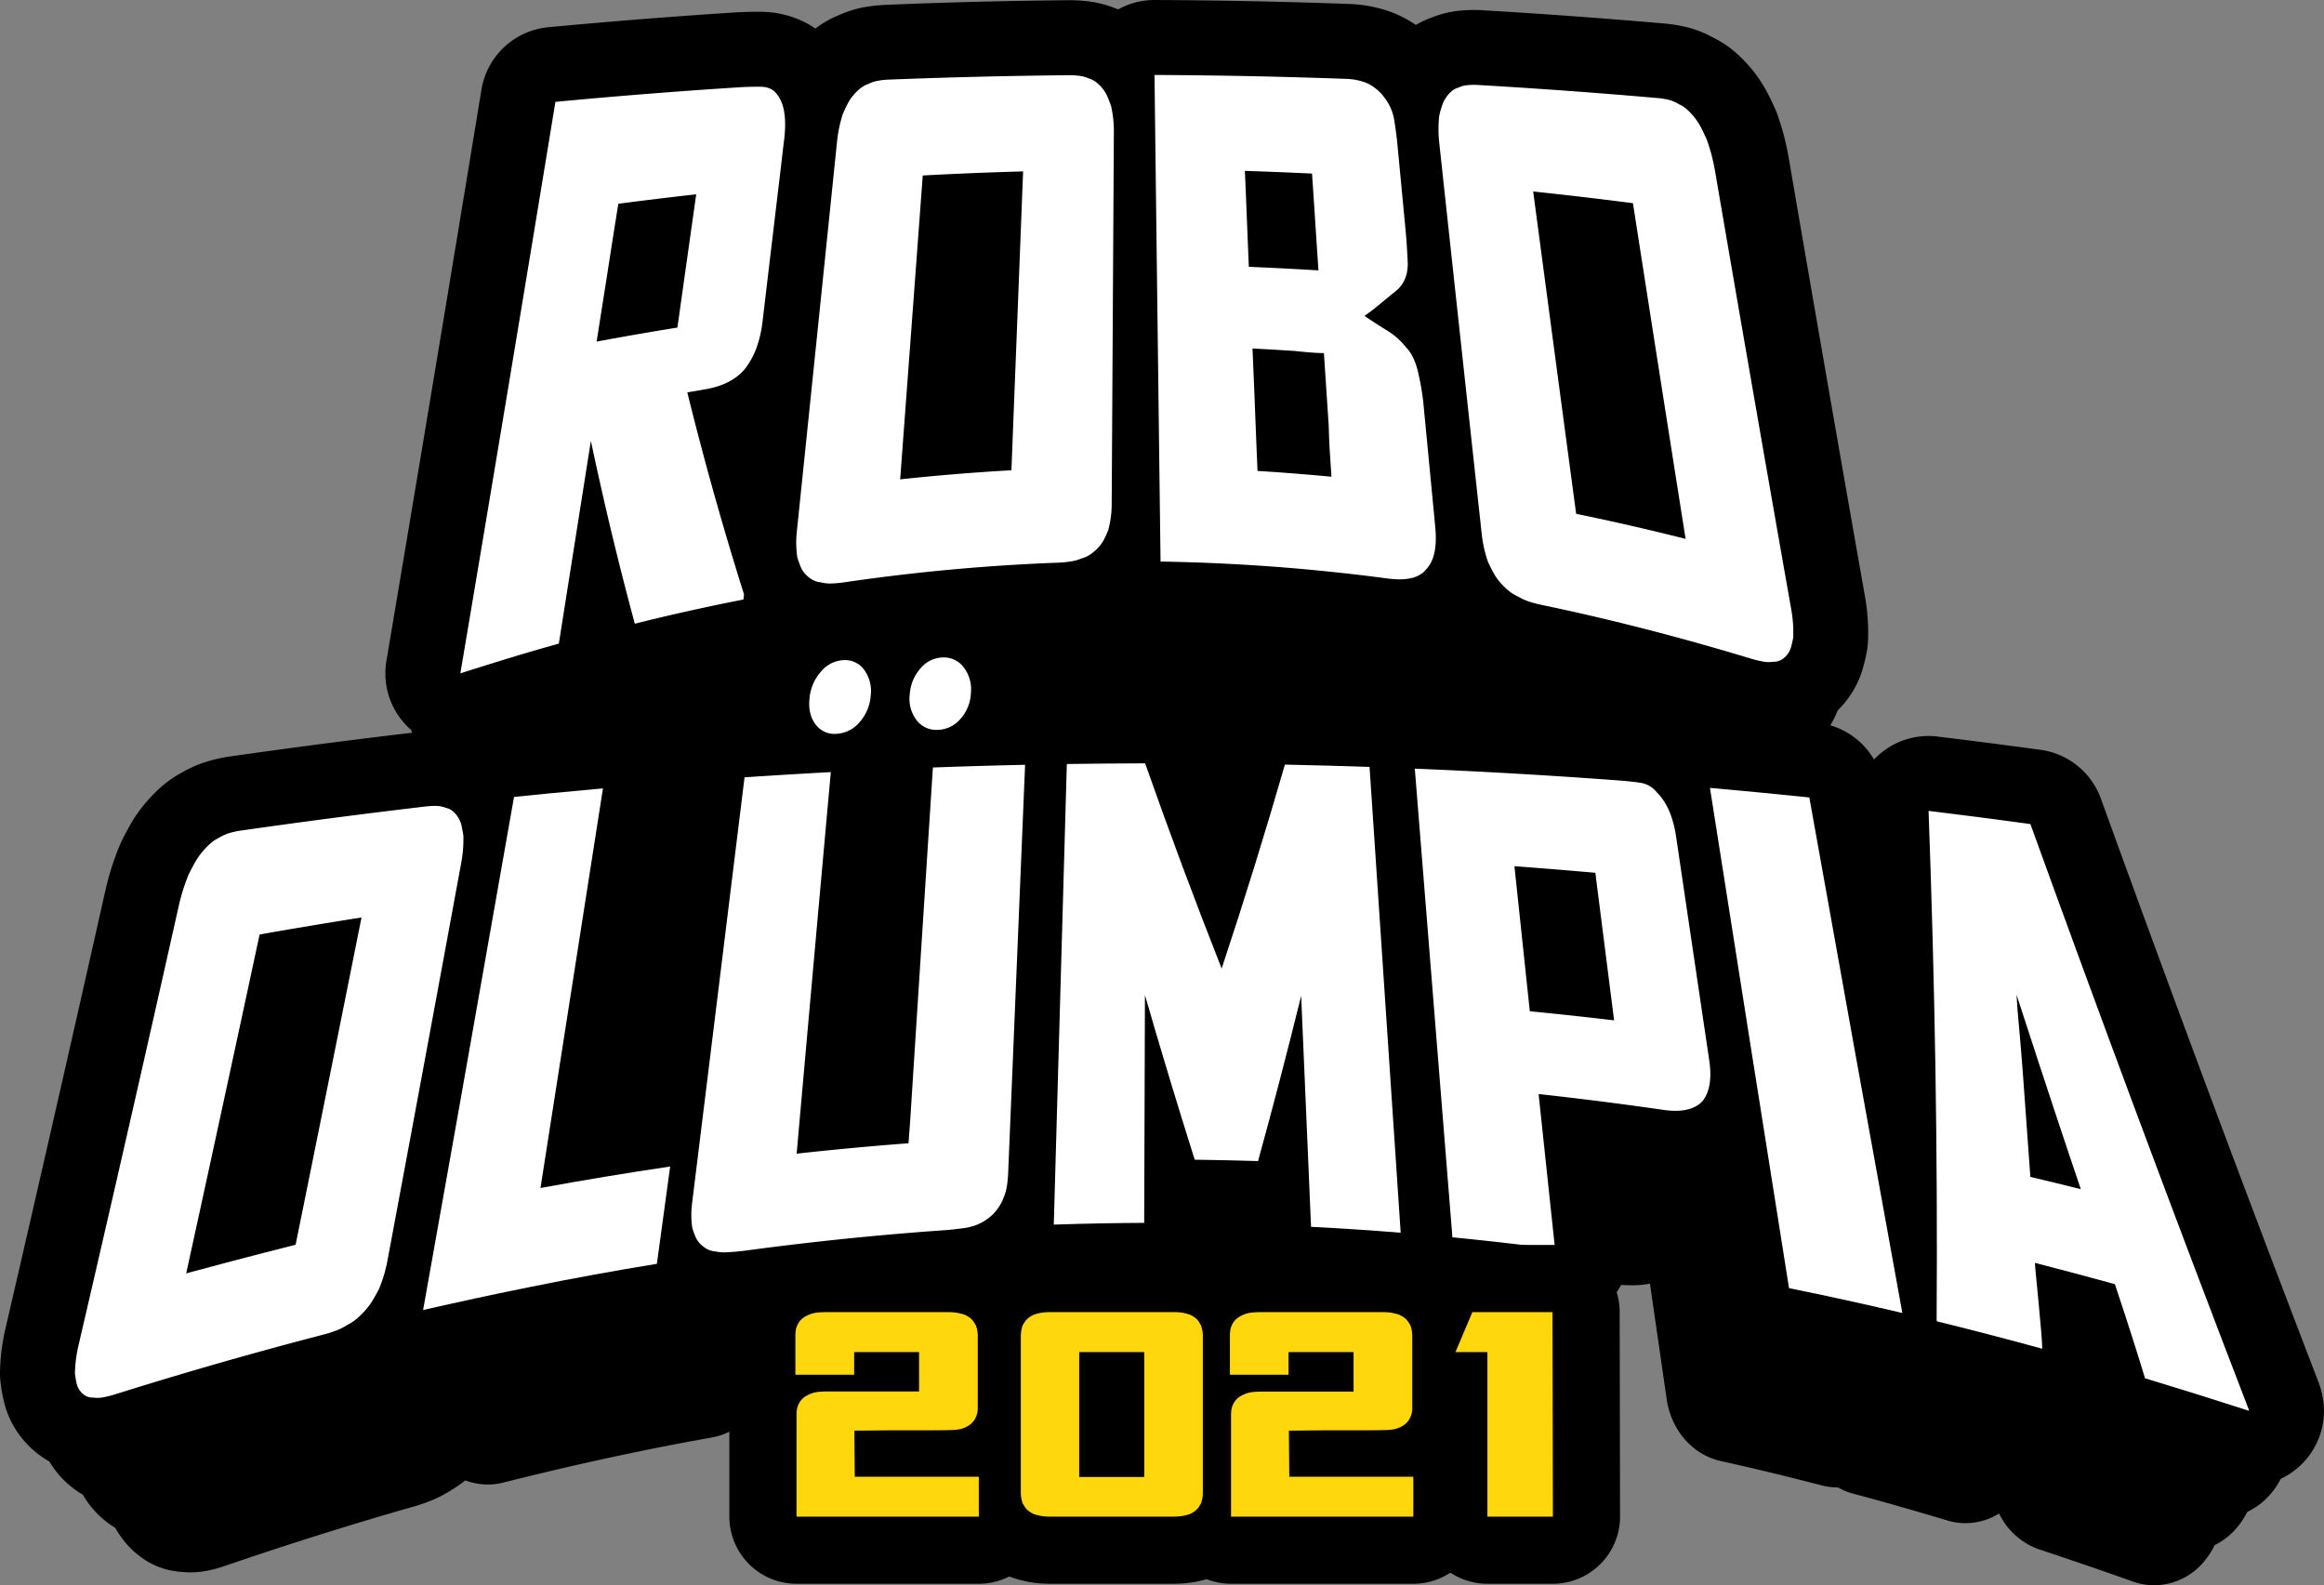 <svg xmlns="http://www.w3.org/2000/svg" viewBox="0 0 865.22 590.18"><rect x="0" y="0" width="865.22" height="590.18" fill="#808080" stroke="none"/><defs><style>.cls-1{fill:#fff;}.cls-2{fill:#ffd70c;}</style></defs><g id="Layer_2" data-name="Layer 2"><g id="Text"><path d="M193.06,315.64a24.21,24.21,0,0,1-16.67-6.8,29.46,29.46,0,0,1-8.45-25.76c10.19-66,20.75-135.59,32.28-212.65,1.87-12.51,11.21-22.07,22.74-23.27,20.85-2.16,42-4,63-5.47,2.63-.18,5.38-.27,8.38-.27H295a31.19,31.19,0,0,1,25.59,13.37c6.83,9.4,9.45,21.92,7.8,37.22l-1,9.47q-3.17,29.24-6.33,58.36a77.71,77.71,0,0,1-3.58,16.69,59.09,59.09,0,0,1-7.64,15c-.19.27-.38.53-.58.79a44.64,44.64,0,0,1-8.59,8.51c4.06,16.54,8.44,33,13.07,49.08a30.45,30.45,0,0,1,1,11.64l-.2,1.82c-1.25,12.1-9.51,21.9-20.41,24.24-6.89,1.48-13.91,3.1-20.87,4.83-4.93,1.22-9.91,2.51-14.8,3.83a23.31,23.31,0,0,1-13.48-.37,25.2,25.2,0,0,1-11.55,7.62c-6.36,2-12.81,4-19.16,6.16-4.41,1.48-8.91,3-13.37,4.6A23.36,23.36,0,0,1,193.06,315.64Z"/><path d="M318.71,282.16a35.19,35.19,0,0,1-8-.92,30.62,30.62,0,0,1-11.61-4.78,37.13,37.13,0,0,1-13.92-17.74c-.74-2-1.41-4-2-6.15a31.71,31.71,0,0,1-.77-3.76,72,72,0,0,1-.34-16.68q6.84-72.48,13.7-145.45a85.2,85.2,0,0,1,2.91-15.38c.25-.88.54-1.75.87-2.59.74-1.9,1.51-3.73,2.3-5.44a45,45,0,0,1,5.09-8.51,47.41,47.41,0,0,1,5.44-6,34.36,34.36,0,0,1,9.08-6,35.42,35.42,0,0,1,8.88-3.07l.11,0a47.32,47.32,0,0,1,7.15-.85c20.55-.88,41.42-1.44,62-1.66h.52a48,48,0,0,1,6.61.46,34.39,34.39,0,0,1,9.14,2.65,32.31,32.31,0,0,1,9.69,6.09l.09.08a43.62,43.62,0,0,1,5.63,6.3l.06.09a42,42,0,0,1,5.06,9.33s0,.07.05.1c.68,1.76,1.31,3.58,1.88,5.41a26.9,26.9,0,0,1,.78,3.06,76.71,76.71,0,0,1,1.5,15.49l-.74,139a70.37,70.37,0,0,1-2,16.42,27.8,27.8,0,0,1-1,3.33c-.71,1.92-1.52,3.84-2.39,5.71a41.47,41.47,0,0,1-6.08,9.47,43.85,43.85,0,0,1-6.2,5.92,34.08,34.08,0,0,1-9.55,5.29,38.56,38.56,0,0,1-8.64,2.44,59,59,0,0,1-7,.69,596.86,596.86,0,0,0-69.76,7,59.29,59.29,0,0,1-7.17.71Z"/><path d="M512.13,280.65a52.44,52.44,0,0,1-7.43-.56c-10.23-1.49-20.58-2.73-30.75-3.67-14.42-1.35-29-2.16-43.39-2.41-13.78-.25-24.88-12.46-25.06-27.55C404.79,186,404.1,125,403.45,65.28a29.38,29.38,0,0,1,7.39-20A24.42,24.42,0,0,1,428.92,37H429c21.88.11,44,.61,65.86,1.47a42.91,42.91,0,0,1,15.3,3.4c6.35,2.71,12,7.5,16.88,14.23l.07.11a48.07,48.07,0,0,1,8.38,21.15c.56,3.82,1,7,1.2,9.82l2.87,33.05c.34,3.94.61,8.32.8,13a46,46,0,0,1-3.37,19.6,53.79,53.79,0,0,1,6.44,17.36,129.08,129.08,0,0,1,2.09,13.6l4.1,46.7c1.33,15.25-1.74,27.58-9.15,36.68C536.24,272.73,527.43,280.65,512.13,280.65Z"/><path d="M637.63,311.41a34.27,34.27,0,0,1-6.41-.62,55.94,55.94,0,0,1-7.07-1.87c-23.39-7.76-46.57-14.27-68.93-19.38a62.74,62.74,0,0,1-6.91-2,42.63,42.63,0,0,1-7.92-3.76,39.29,39.29,0,0,1-8.12-5.94,54.49,54.49,0,0,1-5.33-5.85,48.78,48.78,0,0,1-5.28-8.41c-.9-1.8-1.76-3.7-2.58-5.65-.35-.84-.67-1.7-.94-2.58a81.06,81.06,0,0,1-3.32-16.06q-7.25-72.84-14.5-146.23a82.27,82.27,0,0,1,0-15.77,29.7,29.7,0,0,1,.47-3.14c.41-2,.88-3.94,1.4-5.78a40.53,40.53,0,0,1,4.55-10.49,39.79,39.79,0,0,1,5.7-7.26,30.88,30.88,0,0,1,10.66-7.06,32.67,32.67,0,0,1,9.79-2.6h.1c1.43-.14,2.91-.21,4.38-.21,1,0,2,0,3,.09,20.57,1.31,41.39,3,61.91,4.94a46.39,46.39,0,0,1,7.45,1.34l.1,0a36.33,36.33,0,0,1,9,3.83,36.5,36.5,0,0,1,8.54,6.45,53.93,53.93,0,0,1,5.18,6.16l.06.08a51.81,51.81,0,0,1,4.79,8.21.93.93,0,0,1,0,.1c.87,1.87,1.7,3.78,2.47,5.65.28.71.54,1.43.78,2.15a106.18,106.18,0,0,1,3.76,15.81c8.92,57,17.64,112,25.93,163.41a82.76,82.76,0,0,1,1,16.57,30.5,30.5,0,0,1-.37,3.7c-.36,2.17-.81,4.3-1.34,6.33a37,37,0,0,1-6.11,12.88,34.29,34.29,0,0,1-8.39,8,28.7,28.7,0,0,1-13.83,4.74A32.34,32.34,0,0,1,637.63,311.41Z"/><path d="M186.06,303.3a25.38,25.38,0,0,1-17.19-6.81,28.9,28.9,0,0,1-8.71-25.76c10.5-66,21.39-135.59,33.28-212.64C195.37,45.57,205,36,216.88,34.82c21.49-2.16,43.36-4,65-5.47,2.71-.19,5.54-.28,8.64-.28h.65a32.47,32.47,0,0,1,26.38,13.38c7,9.4,9.74,21.92,8,37.22l-1.06,9.47q-3.27,29.22-6.53,58.36a74.62,74.62,0,0,1-3.69,16.68,58.47,58.47,0,0,1-7.87,15l-.6.78A44.89,44.89,0,0,1,297,188.5c4.19,16.53,8.7,33,13.48,49.07a29.53,29.53,0,0,1,1,11.64l-.2,1.83c-1.3,12.09-9.81,21.9-21,24.24-7.1,1.48-14.34,3.1-21.52,4.82-5.08,1.22-10.21,2.51-15.25,3.84a25.15,25.15,0,0,1-6.32.82,24.77,24.77,0,0,1-7.58-1.19,25.93,25.93,0,0,1-11.91,7.61c-6.56,2-13.2,4-19.75,6.16-4.55,1.48-9.19,3-13.79,4.61A25,25,0,0,1,186.06,303.3Z"/><path d="M315.6,269.81a36.89,36.89,0,0,1-8.29-.92,31.91,31.91,0,0,1-12-4.78,37.9,37.9,0,0,1-7.58-6.57A37.19,37.19,0,0,1,281,246.37a62.42,62.42,0,0,1-2.06-6.15,28.24,28.24,0,0,1-.8-3.76,69.79,69.79,0,0,1-.35-16.68q7.05-72.46,14.12-145.45a83.09,83.09,0,0,1,3-15.38c.26-.88.56-1.74.9-2.59.76-1.89,1.56-3.72,2.37-5.43a45.23,45.23,0,0,1,5.25-8.52,47.12,47.12,0,0,1,5.61-6,35.33,35.33,0,0,1,9.36-6,37.35,37.35,0,0,1,9.15-3.07l.11,0a50.37,50.37,0,0,1,7.38-.84c21.19-.89,42.69-1.44,63.91-1.66h.54a49.44,49.44,0,0,1,6.82.46,35.78,35.78,0,0,1,9.41,2.64,33.44,33.44,0,0,1,10,6.1l.09.07a43.53,43.53,0,0,1,5.8,6.3.86.86,0,0,0,.07.1,41.84,41.84,0,0,1,5.22,9.32.49.49,0,0,0,0,.11c.7,1.76,1.36,3.58,1.94,5.4a27.19,27.19,0,0,1,.81,3.07,75.22,75.22,0,0,1,1.54,15.49l-.76,138.94a69,69,0,0,1-2.09,16.43,29.1,29.1,0,0,1-1.05,3.32c-.74,1.93-1.57,3.85-2.47,5.72a41.38,41.38,0,0,1-6.27,9.46,44.75,44.75,0,0,1-6.39,5.93,35.81,35.81,0,0,1-9.84,5.29,40.8,40.8,0,0,1-8.91,2.43,62.55,62.55,0,0,1-7.25.7,631.72,631.72,0,0,0-71.92,7,59,59,0,0,1-7.39.71C316.45,269.81,316,269.81,315.6,269.81Z"/><path d="M515,268.3a55.52,55.52,0,0,1-7.66-.56c-10.55-1.49-21.22-2.72-31.7-3.67-14.87-1.34-29.92-2.15-44.74-2.41-14.2-.25-25.65-12.45-25.83-27.55-.73-60.5-1.44-121.46-2.12-181.17a28.86,28.86,0,0,1,7.62-20,25.54,25.54,0,0,1,18.64-8.25h.12c22.56.11,45.4.6,67.9,1.47A45.66,45.66,0,0,1,513,29.55c6.54,2.72,12.39,7.51,17.39,14.24l.08.11a47.17,47.17,0,0,1,8.64,21.15c.58,3.82,1,7,1.23,9.82l3,33c.35,4,.63,8.33.82,13a44.56,44.56,0,0,1-3.48,19.6,52.64,52.64,0,0,1,6.64,17.35,124.81,124.81,0,0,1,2.16,13.61l4.22,46.7c1.38,15.24-1.79,27.57-9.43,36.68C539.85,260.38,530.77,268.3,515,268.3Z"/><path d="M644.38,299.06a36.31,36.31,0,0,1-6.61-.62,57,57,0,0,1-7.29-1.86c-24.11-7.76-48-14.28-71.06-19.38a63.82,63.82,0,0,1-7.13-2,44.64,44.64,0,0,1-8.16-3.76,40.29,40.29,0,0,1-8.38-5.94,54.77,54.77,0,0,1-5.49-5.85,48.4,48.4,0,0,1-5.44-8.4c-.92-1.8-1.82-3.7-2.66-5.65-.36-.84-.69-1.71-1-2.59a78.51,78.51,0,0,1-3.42-16q-7.47-72.84-14.95-146.24a79.15,79.15,0,0,1,0-15.77,30.56,30.56,0,0,1,.49-3.14c.41-2,.9-3.94,1.43-5.78a40.38,40.38,0,0,1,10.57-17.75,32.14,32.14,0,0,1,11-7.06,34.24,34.24,0,0,1,10.09-2.59h.11A45,45,0,0,1,541,28.4c1,0,2,0,3.06.1,21.2,1.3,42.67,3,63.82,4.94a48,48,0,0,1,7.68,1.34l.11,0a37.76,37.76,0,0,1,9.26,3.83,37,37,0,0,1,8.81,6.45,55,55,0,0,1,5.34,6.15l.06.09a51.85,51.85,0,0,1,4.94,8.2l0,.1c.9,1.88,1.75,3.78,2.54,5.66.3.7.56,1.42.8,2.15a102.94,102.94,0,0,1,3.89,15.81c9.19,57,18.18,112,26.73,163.41a81.37,81.37,0,0,1,1.07,16.57,28.65,28.65,0,0,1-.39,3.7c-.36,2.17-.83,4.3-1.37,6.33a36.54,36.54,0,0,1-6.3,12.88,34.83,34.83,0,0,1-8.65,8,30.07,30.07,0,0,1-14.26,4.73A34.43,34.43,0,0,1,644.38,299.06Z"/><path d="M178.84,291a26.6,26.6,0,0,1-17.72-6.8,28.4,28.4,0,0,1-9-25.76c10.83-66,22.05-135.59,34.3-212.64a27.45,27.45,0,0,1,24.17-23.28c22.16-2.16,44.7-4,67-5.47,2.8-.18,5.72-.27,8.91-.27h.67A33.78,33.78,0,0,1,314.37,30.1c7.26,9.4,10.05,21.92,8.29,37.22l-1.09,9.47q-3.36,29.24-6.73,58.36a73,73,0,0,1-3.8,16.69,57.85,57.85,0,0,1-8.12,15c-.2.27-.41.53-.61.79a46.09,46.09,0,0,1-9.14,8.51c4.32,16.54,9,33,13.9,49.08a28.8,28.8,0,0,1,1.07,11.64l-.21,1.83a27.58,27.58,0,0,1-21.7,24.23c-7.32,1.48-14.78,3.1-22.18,4.83-5.24,1.22-10.53,2.51-15.73,3.83a26,26,0,0,1-14.32-.37,27,27,0,0,1-12.28,7.62c-6.76,2-13.61,4-20.36,6.16-4.69,1.48-9.47,3-14.22,4.6A26.13,26.13,0,0,1,178.84,291Z"/><path d="M312.38,257.47a39.75,39.75,0,0,1-8.54-.92,33.67,33.67,0,0,1-12.33-4.78,39,39,0,0,1-7.81-6.58,36.94,36.94,0,0,1-7-11.16,64.33,64.33,0,0,1-2.12-6.15,28.3,28.3,0,0,1-.82-3.76,67.79,67.79,0,0,1-.37-16.68Q280.68,135,288,62a80.82,80.82,0,0,1,3.1-15.38c.27-.88.58-1.75.93-2.59.78-1.9,1.6-3.73,2.44-5.44a44.83,44.83,0,0,1,5.41-8.51,47.63,47.63,0,0,1,5.78-6A36.81,36.81,0,0,1,315.27,18,39.35,39.35,0,0,1,324.71,15l.11,0a53.54,53.54,0,0,1,7.61-.85c21.84-.88,44-1.44,65.88-1.66h.56a54.26,54.26,0,0,1,7,.46,38.36,38.36,0,0,1,9.71,2.65,34.62,34.62,0,0,1,10.3,6.09l.09.08a43.58,43.58,0,0,1,6,6.3l.08.09a41.46,41.46,0,0,1,5.37,9.33s0,.07.05.1c.72,1.76,1.4,3.58,2,5.41a27.12,27.12,0,0,1,.83,3.06,72.76,72.76,0,0,1,1.6,15.49l-.79,139A67,67,0,0,1,439,216.85a28.1,28.1,0,0,1-1.08,3.33c-.76,1.92-1.62,3.84-2.54,5.71a41.5,41.5,0,0,1-6.47,9.47,46.09,46.09,0,0,1-6.58,5.92,37.2,37.2,0,0,1-10.15,5.3A43.74,43.74,0,0,1,403,249a67,67,0,0,1-7.48.69,673.16,673.16,0,0,0-74.15,7,64.32,64.32,0,0,1-7.62.71Z"/><path d="M518,256a59.18,59.18,0,0,1-7.9-.56c-10.87-1.49-21.87-2.73-32.68-3.67-15.32-1.35-30.84-2.16-46.12-2.41-14.64-.25-26.44-12.46-26.63-27.55-.75-60.51-1.49-121.46-2.18-181.18a28.34,28.34,0,0,1,7.86-20,26.66,26.66,0,0,1,19.21-8.25h.13c23.25.12,46.8.61,70,1.47a48.09,48.09,0,0,1,16.26,3.4c6.74,2.71,12.78,7.5,17.93,14.23l.09.11a46.63,46.63,0,0,1,8.9,21.15c.6,3.82,1,7,1.27,9.82l3.06,33c.36,3.94.64,8.32.85,13a43.49,43.49,0,0,1-3.59,19.6,51.73,51.73,0,0,1,6.84,17.36,122.24,122.24,0,0,1,2.23,13.6l4.35,46.7c1.42,15.25-1.85,27.58-9.72,36.68C543.58,248,534.21,256,518,256Z"/><path d="M651.33,286.72a38.59,38.59,0,0,1-6.81-.62,61.86,61.86,0,0,1-7.51-1.87c-24.86-7.76-49.5-14.27-73.26-19.38a69.39,69.39,0,0,1-7.35-2A46.49,46.49,0,0,1,548,259.1a41.82,41.82,0,0,1-8.64-5.94,56.08,56.08,0,0,1-5.66-5.85,47.92,47.92,0,0,1-5.61-8.41c-1-1.8-1.88-3.7-2.74-5.65-.38-.84-.71-1.7-1-2.58a76.94,76.94,0,0,1-3.52-16.06q-7.69-72.84-15.41-146.23a76.26,76.26,0,0,1,0-15.77,27.37,27.37,0,0,1,.5-3.14c.43-2,.93-3.94,1.48-5.78A39.55,39.55,0,0,1,512.2,33.2a40.71,40.71,0,0,1,6-7.26,33,33,0,0,1,11.34-7.06,36.34,36.34,0,0,1,10.4-2.6h.1c1.53-.14,3.1-.21,4.66-.21,1,0,2.1,0,3.15.09,21.86,1.31,44,3,65.8,4.94a52.42,52.42,0,0,1,7.92,1.34l.1,0a39.84,39.84,0,0,1,9.55,3.83,38.36,38.36,0,0,1,9.08,6.45,54.69,54.69,0,0,1,5.51,6.16l.06.08A51.55,51.55,0,0,1,651,47.19a.31.31,0,0,1,0,.1c.93,1.88,1.82,3.78,2.63,5.66.3.7.58,1.42.83,2.14a101.49,101.49,0,0,1,4,15.81c9.48,57,18.75,112,27.56,163.41a78.67,78.67,0,0,1,1.1,16.57,28.67,28.67,0,0,1-.4,3.7c-.38,2.17-.85,4.3-1.42,6.33A35.47,35.47,0,0,1,670,281.77a31.77,31.77,0,0,1-14.7,4.74A36.35,36.35,0,0,1,651.33,286.72Z"/><path d="M171.39,278.61A27.92,27.92,0,0,1,143.87,246C155,180,166.6,110.45,179.24,33.4a27.89,27.89,0,0,1,24.91-23.27C227,8,250.23,6.13,273.21,4.66c2.89-.19,5.9-.28,9.19-.28h.68c11.34.07,21.49,4.93,28,13.38,7.48,9.4,10.36,21.92,8.55,37.22l-1.13,9.47q-3.46,29.22-6.93,58.36a71.68,71.68,0,0,1-3.92,16.68,57.47,57.47,0,0,1-8.38,15c-.2.26-.41.53-.63.78a46.51,46.51,0,0,1-9.42,8.52c4.46,16.53,9.25,33,14.33,49.07a27.84,27.84,0,0,1,1.1,11.65l-.21,1.82a27.93,27.93,0,0,1-22.37,24.24c-7.55,1.48-15.24,3.1-22.87,4.82-5.4,1.22-10.86,2.51-16.21,3.84a28.27,28.27,0,0,1-6.72.82,27.81,27.81,0,0,1-8.05-1.19,27.82,27.82,0,0,1-12.66,7.61c-7,2-14,4-21,6.17-4.84,1.47-9.76,3-14.65,4.6A28.09,28.09,0,0,1,171.39,278.61Z"/><path d="M309.07,245.12a42,42,0,0,1-8.8-.91,35.28,35.28,0,0,1-12.72-4.79,39.66,39.66,0,0,1-8.05-6.57,36.8,36.8,0,0,1-7.2-11.17,60.06,60.06,0,0,1-2.19-6.15,28.4,28.4,0,0,1-.85-3.76,65.86,65.86,0,0,1-.38-16.68q7.51-72.46,15-145.45a79,79,0,0,1,3.2-15.38,26.77,26.77,0,0,1,1-2.59c.81-1.89,1.65-3.72,2.52-5.43a44.69,44.69,0,0,1,5.58-8.52,49,49,0,0,1,6-6,38.07,38.07,0,0,1,9.95-6,41.33,41.33,0,0,1,9.72-3.07l.12,0a57,57,0,0,1,7.84-.84C352.25.85,375.11.3,397.66.08h.58a55.73,55.73,0,0,1,7.24.46,40.4,40.4,0,0,1,10,2.64,36,36,0,0,1,10.63,6.1l.09.07a43.86,43.86,0,0,1,6.17,6.31l.07.09A41,41,0,0,1,438,25.07s0,.07,0,.11c.75,1.76,1.45,3.58,2.07,5.4a29.74,29.74,0,0,1,.86,3.07,70.8,70.8,0,0,1,1.64,15.49l-.81,138.94a65.27,65.27,0,0,1-2.22,16.43,29.43,29.43,0,0,1-1.12,3.32c-.79,1.93-1.67,3.85-2.62,5.72a41.32,41.32,0,0,1-6.67,9.46,46.71,46.71,0,0,1-6.79,5.93,38.56,38.56,0,0,1-10.46,5.29,45.41,45.41,0,0,1-9.47,2.43,70.56,70.56,0,0,1-7.7.7,712,712,0,0,0-76.44,7,66.24,66.24,0,0,1-7.86.71C310,245.12,309.52,245.12,309.07,245.12Z"/><path d="M521,243.62a63,63,0,0,1-8.14-.57c-11.21-1.49-22.55-2.72-33.69-3.67-15.8-1.34-31.79-2.15-47.54-2.41a27.92,27.92,0,0,1-27.46-27.55c-.77-60.5-1.53-121.46-2.25-181.17A27.91,27.91,0,0,1,429.82,0H430c24,.11,48.25.6,72.16,1.47a51.15,51.15,0,0,1,16.77,3.39A44.18,44.18,0,0,1,537.37,19.1l.09.11a45.82,45.82,0,0,1,9.17,21.15c.62,3.82,1,7,1.31,9.82l3.15,33c.38,4,.67,8.33.88,13a42.24,42.24,0,0,1-3.7,19.6,50.77,50.77,0,0,1,7.06,17.35,120.35,120.35,0,0,1,2.29,13.61l4.49,46.7c1.47,15.24-1.9,27.57-10,36.68C547.41,235.69,537.76,243.62,521,243.62Z"/><path d="M658.5,274.37a40,40,0,0,1-7-.62,64.13,64.13,0,0,1-7.75-1.86c-25.62-7.76-51-14.28-75.52-19.38a71.26,71.26,0,0,1-7.58-2,49.12,49.12,0,0,1-8.67-3.76,42.38,42.38,0,0,1-8.9-5.94,55.62,55.62,0,0,1-5.84-5.85,48.31,48.31,0,0,1-5.79-8.4c-1-1.8-1.93-3.7-2.82-5.65-.39-.84-.73-1.71-1-2.58a75.54,75.54,0,0,1-3.63-16.06Q516,129.43,508.06,56a74.23,74.23,0,0,1,0-15.77,30.67,30.67,0,0,1,.52-3.14c.44-2,1-3.94,1.53-5.78a39.26,39.26,0,0,1,5-10.49,41.67,41.67,0,0,1,6.25-7.26A34.43,34.43,0,0,1,533,6.53a38.21,38.21,0,0,1,10.72-2.59h.11c1.58-.14,3.19-.22,4.81-.22,1.06,0,2.16,0,3.24.1,22.54,1.3,45.35,3,67.83,4.94a55.44,55.44,0,0,1,8.17,1.34l.11,0A41.33,41.33,0,0,1,637.82,14a39.14,39.14,0,0,1,9.36,6.45,56,56,0,0,1,5.68,6.15l.07.09a51,51,0,0,1,5.24,8.2.93.93,0,0,1,.05.1c1,1.88,1.87,3.78,2.71,5.66.31.7.6,1.42.85,2.15a97.57,97.57,0,0,1,4.13,15.81c9.77,57,19.33,112,28.41,163.41a76.8,76.8,0,0,1,1.14,16.57,28.68,28.68,0,0,1-.41,3.7c-.39,2.17-.88,4.3-1.46,6.33a35.66,35.66,0,0,1-6.7,12.88,36.45,36.45,0,0,1-9.19,8,33.37,33.37,0,0,1-15.16,4.73A38.61,38.61,0,0,1,658.5,274.37Z"/><path class="cls-1" d="M171.39,250.69Q189,146.39,206.78,37.92,240.86,34.7,275,32.51c2.5-.16,5.15-.23,8-.22s4.87.92,6.18,2.7q4.15,5,2.79,16.7c-.38,3.16-.75,6.31-1.12,9.47q-3.48,29.22-6.94,58.35a43.59,43.59,0,0,1-2.32,10.14,29.61,29.61,0,0,1-4.28,7.72c-3.32,3.95-8.27,6.47-14.81,7.57l-4.79.82-.69.12-1.14.2c6.36,25.72,13.38,50.68,21.11,75.19,0,.37-.08.74-.13,1.1l-.09.83q-11.87,2.31-23.66,5-8.4,1.89-16.76,4c-6-22.1-11.42-44.72-16.37-68.07Q214,202,208.05,239.62q-10.83,3-21.61,6.34Q178.9,248.27,171.39,250.69ZM226,102.59q-1.95,12.31-3.88,24.59,8.34-1.56,16.7-3c4.45-.77,8.92-1.51,13.38-2.23q3.48-24.75,7-49.61-14.51,1.62-29,3.52Q228.05,89.24,226,102.59Z"/><path class="cls-1" d="M413.69,39.61a42.56,42.56,0,0,1,1,9.36l-.81,139a36.92,36.92,0,0,1-1.28,9.38c-.5,1.22-1,2.4-1.62,3.53a13.25,13.25,0,0,1-2.12,3,18.42,18.42,0,0,1-2.74,2.39,11.42,11.42,0,0,1-3.48,1.64,17.3,17.3,0,0,1-4.22,1.15,43,43,0,0,1-4.71.42,739,739,0,0,0-79.45,7.32,42,42,0,0,1-4.65.42,13.72,13.72,0,0,1-4.07-.43,7.71,7.71,0,0,1-3.27-1.07,11.8,11.8,0,0,1-2.45-2,8.81,8.81,0,0,1-1.76-2.77,35.7,35.7,0,0,1-1.21-3.4,37.27,37.27,0,0,1-.2-9.57q7.5-72.48,15-145.47a50.48,50.48,0,0,1,2.07-9.9c.55-1.3,1.12-2.55,1.74-3.76a16.45,16.45,0,0,1,2.09-3.23,22,22,0,0,1,2.54-2.56,10,10,0,0,1,3.08-1.76,13.32,13.32,0,0,1,3.65-1.23,27.87,27.87,0,0,1,4-.43q33.56-1.32,67.12-1.64a29.46,29.46,0,0,1,3.95.23,12.05,12.05,0,0,1,3.53,1,8.42,8.42,0,0,1,2.9,1.55,16.22,16.22,0,0,1,2.28,2.33,13.24,13.24,0,0,1,1.76,3C412.83,37.23,413.28,38.4,413.69,39.61ZM376.55,175.07q2.18-55.6,4.35-111.26-18.69.52-37.36,1.52-4.2,56.64-8.41,113.13Q355.82,176.24,376.55,175.07Z"/><path class="cls-1" d="M432.07,209.06q-1.15-90.57-2.25-181.15,35.65.16,71.29,1.45a22.93,22.93,0,0,1,7.6,1.5,16.76,16.76,0,0,1,6.75,5.53,18.31,18.31,0,0,1,3.62,8.41q.76,4.77,1.08,8l3.15,33.05q.48,5.14.77,11.61c.19,4.31-1.06,7.77-3.78,10.36-2.75,2.23-5,4.11-6.85,5.63s-3.64,2.9-5.48,4.16c3,2,5.82,3.85,8.44,5.43a27,27,0,0,1,7,6.19q3.23,3.3,4.66,9.87a94.92,94.92,0,0,1,1.79,10.37q1.57,16.35,3.14,32.67l.39,4.05c.08.9.17,1.8.25,2.7q.36,3.63.7,7.28c.71,7.38-.37,12.6-3.3,15.69-2.59,3.33-7.43,4.44-14.48,3.5q-17.47-2.31-35-3.81Q456.83,209.47,432.07,209.06ZM464.94,99.33l7.38.33q9.27.44,18.54,1-.25-3.87-.52-7.74l-.93-14.15q-.46-7.08-.94-14.15-12.51-.6-25-1,.26,5.94.5,11.88Q464.44,87.44,464.94,99.33Zm3.23,76q5.86.34,11.74.8,7.9.6,15.79,1.35c-.16-2.46-.35-5.29-.56-8.46s-.36-6.7-.46-10.57q-.9-13.49-1.79-27c-2.74,0-6.42-.31-11-.8l-7.59-.47c-2.68-.16-5.36-.3-8-.44.13,2.88.25,5.77.37,8.65.15,3.49.3,7,.44,10.48Q467.61,162.08,468.17,175.31Z"/><path class="cls-1" d="M635.44,52a70.11,70.11,0,0,1,3,11.3q14.19,82.83,28.43,163.55a48.1,48.1,0,0,1,.74,10.5,35.34,35.34,0,0,1-.82,3.57,7.7,7.7,0,0,1-1.41,2.82,8.33,8.33,0,0,1-2.15,1.87,5.7,5.7,0,0,1-3,.75,11.21,11.21,0,0,1-3.86-.07,38.36,38.36,0,0,1-4.5-1.09c-25.71-7.79-51.71-14.53-77.9-20a43,43,0,0,1-4.67-1.22A21.35,21.35,0,0,1,565,222a15,15,0,0,1-3.61-2.31,27.57,27.57,0,0,1-3-3,19.66,19.66,0,0,1-2.42-3.53c-.7-1.28-1.36-2.61-2-4a46.17,46.17,0,0,1-2.29-10Q543.75,126.42,535.81,53a46.15,46.15,0,0,1,0-9.83c.28-1.26.6-2.47,1-3.64a11.37,11.37,0,0,1,1.43-3.06,13.17,13.17,0,0,1,2-2.36,6.73,6.73,0,0,1,2.73-1.5,10,10,0,0,1,3.41-.91,25.45,25.45,0,0,1,3.93-.06q33.53,1.95,67,4.88a26.71,26.71,0,0,1,4,.66A13.86,13.86,0,0,1,625,38.76a11.53,11.53,0,0,1,3.22,2.12,27.54,27.54,0,0,1,2.76,3,23.24,23.24,0,0,1,2.38,3.74Q634.44,49.73,635.44,52Zm-7.89,148.65q-9.81-62-19.61-125-18.54-2.4-37.14-4.36,8,60.3,16,120Q607.28,195.5,627.55,200.62Z"/><path d="M70.82,585.37a32,32,0,0,1-3.53-.2A28.12,28.12,0,0,1,53,580.08a33.57,33.57,0,0,1-8.42-8.59A36.39,36.39,0,0,1,38.94,558c-.42-2-.75-4.21-1-6.45a31.23,31.23,0,0,1-.17-3.62,84.74,84.74,0,0,1,1.88-16.41c11-51.82,22.42-106.86,34.05-163.59a110.37,110.37,0,0,1,4.51-15.72c.25-.66.52-1.31.8-1.95.91-2,1.83-3.91,2.76-5.72a54.47,54.47,0,0,1,4.94-7.92,57.11,57.11,0,0,1,5.11-5.93,38.73,38.73,0,0,1,8.15-6.27,38.17,38.17,0,0,1,8.57-4,48.54,48.54,0,0,1,7.39-1.75c21.24-3.34,42.64-6.39,63.58-9.06a48.4,48.4,0,0,1,5.95-.38c.48,0,.95,0,1.42,0H187a32.21,32.21,0,0,1,10.18,2.06,30.33,30.33,0,0,1,11.61,7.19l.09.09a38.38,38.38,0,0,1,6,7.85l.07.12a40.24,40.24,0,0,1,4.36,11.36l0,.11c.42,1.92.77,3.89,1,5.87a31.88,31.88,0,0,1,.29,3.38,82.32,82.32,0,0,1-1.12,15.86c-8.62,51.33-17.08,101.32-25.14,148.59a87.34,87.34,0,0,1-4.24,15.6c-.28.77-.6,1.53-.95,2.27-.87,1.86-1.81,3.72-2.79,5.53a51.77,51.77,0,0,1-5.19,7.87,60,60,0,0,1-5.19,5.7,41,41,0,0,1-7.58,5.82,45.62,45.62,0,0,1-7.68,4.06,65,65,0,0,1-6.78,2.34c-22.49,6.4-45.88,13.75-69.49,21.83a54.75,54.75,0,0,1-7.1,2A34.1,34.1,0,0,1,70.82,585.37Z"/><path d="M181.54,552.67A24.31,24.31,0,0,1,164,545a29.63,29.63,0,0,1-7.54-25.15q6.42-39.32,12.83-78.9c5.81-35.85,11.88-73.55,18.06-112,2-12.3,11.15-21.66,22.49-22.93q6.24-.71,12.49-1.38c5.95-.63,12-1.26,18.06-1.85.76-.07,1.51-.11,2.27-.11a24.49,24.49,0,0,1,18.59,8.83,29.69,29.69,0,0,1,6.58,23.38c-5.51,38.77-10.71,75.24-15.75,110.47q4.88-.82,9.71-1.6a23.08,23.08,0,0,1,3.7-.3,24.41,24.41,0,0,1,17.92,8.07,29.6,29.6,0,0,1,7.32,23.61q-2.25,18.14-4.51,36.25c-1.52,12.15-10.11,21.79-21.16,23.76-13.75,2.45-27.74,5.23-41.56,8.27-3.65.8-7.28,1.61-10.92,2.45-5,1.15-10.2,2.39-15.48,3.68l-4.15,1c-1.86.46-3.75.93-5.64,1.42A23.69,23.69,0,0,1,181.54,552.67Z"/><path d="M283.83,531.2a35.42,35.42,0,0,1-7.54-.76,30.63,30.63,0,0,1-11.49-4.56,37.1,37.1,0,0,1-7.41-6.42,36.63,36.63,0,0,1-6.75-11.19,62.22,62.22,0,0,1-2-6.1,29.43,29.43,0,0,1-.81-3.95,67.64,67.64,0,0,1-.15-16.59q8.91-79,17.84-158.62c1.41-12.62,10.4-22.5,21.74-24.24,0-1.53.09-3.13.25-4.77a47.52,47.52,0,0,1,10.3-25.62c6.84-8.35,16-13.14,25.85-13.48l1.14,0a31.32,31.32,0,0,1,15.78,4.26,33,33,0,0,1,17-5.25h.8c10.64,0,20.17,5.06,26.82,14.25a43.6,43.6,0,0,1,8,26.81,25.25,25.25,0,0,1,11.11,7.27,29.4,29.4,0,0,1,7.26,20.7l-5.75,151.93c-.09,2.61-.32,5.19-.65,7.68a50.2,50.2,0,0,1-2.5,10.2,45.83,45.83,0,0,1-9.26,15.92,40.77,40.77,0,0,1-25.45,13.41c-2.72.4-5.05.67-7.1.83-21.88,1.67-44.21,4.18-66.39,7.44-2.07.31-4.39.55-7.08.75C286.15,531.16,285,531.2,283.83,531.2Z"/><path d="M513.71,523.87c-.68,0-1.37,0-2.05-.09-9.83-.87-19.83-1.59-29.71-2.14-12.5-.7-22.59-11.22-24-24.65l-6.25-.16c-2,13.22-12.42,23.32-25,23.38-9.93,0-20,.26-30,.63h-.87a24.38,24.38,0,0,1-18-8.12,29.34,29.34,0,0,1-7.5-20.58l4.43-171.47c.39-14.94,11.45-26.9,25.08-27.12,8.84-.15,17.9-.23,26.93-.26h.06c10.61,0,20.1,7.21,23.83,18.05,3.83-10.54,13.18-17.57,23.66-17.57h.52c9.67.22,19.47.51,29.12.88,13.07.49,23.67,11.74,24.54,26L539.12,494.1a29.42,29.42,0,0,1-7.52,21.73A24.4,24.4,0,0,1,513.71,523.87Z"/><path d="M566.17,530a22.9,22.9,0,0,1-3.3-.24c-11.31-1.61-22.77-3.05-34.06-4.25-12.27-1.32-21.93-12.08-22.92-25.55q-6.39-87.12-12.79-174.49a29.55,29.55,0,0,1,7-21.58,24.46,24.46,0,0,1,18.36-8.56l1.06,0c23.26,1.06,46.91,2.57,70.28,4.47,3.34.27,6.45.65,9.24,1.11a33.3,33.3,0,0,1,20.45,12.29c6.85,7.86,11.2,18.34,12.94,31.17q5.63,41.7,11.25,83.2c2.61,19.23-3.12,31.24-8.4,37.93a24.12,24.12,0,0,1-1.62,1.87A35.73,35.73,0,0,1,607,478.49a49.9,49.9,0,0,1-7.66-.62q-5-.8-10.06-1.55l2.21,22.77A29.49,29.49,0,0,1,584,522,24.36,24.36,0,0,1,566.17,530Z"/><path d="M684.15,553.76a23.38,23.38,0,0,1-5.84-.74c-5.33-1.38-10.64-2.71-15.81-4-7.37-1.79-14.74-3.51-21.9-5.1-10.41-2.32-18.42-11.47-20.09-23-8.61-59.33-17.41-120.26-26.88-186.29a29.71,29.71,0,0,1,6.55-23.39,24.5,24.5,0,0,1,18.61-8.85c.75,0,1.5,0,2.25.1,11.35,1.11,22.83,2.32,34.13,3.6s20.45,10.61,22.45,22.85c10.9,66.76,21.53,131.31,31.6,191.85a29.61,29.61,0,0,1-7.52,25.24A24.34,24.34,0,0,1,684.15,553.76Z"/><path d="M802,590.18a23.66,23.66,0,0,1-7.87-1.36c-11.76-4.19-23.47-8.2-34.8-11.94a26.1,26.1,0,0,1-15.07-13.42,23.77,23.77,0,0,1-12.53,3.6,23.24,23.24,0,0,1-6.73-1c-11.75-3.53-23.57-6.9-35.13-10-9.67-2.6-17.07-11.15-18.94-21.87l-.1-.54a31.08,31.08,0,0,1-.45-5.45c.39-60.1-.5-121.68-2.71-188.26a29.29,29.29,0,0,1,8.22-21.57A24.29,24.29,0,0,1,693.08,311a22.66,22.66,0,0,1,3.08.21c11.48,1.53,23.24,3.2,35,4.95,9.38,1.4,17.28,8.4,20.51,18.16,24.74,74.93,49.63,148,74,217.31a30.18,30.18,0,0,1,1,3.67l.1.47a29.64,29.64,0,0,1-7.49,27A24.29,24.29,0,0,1,802,590.18Z"/><path d="M59.63,573a33.87,33.87,0,0,1-3.64-.2,29.78,29.78,0,0,1-14.77-5.09,34.39,34.39,0,0,1-8.68-8.59,35.91,35.91,0,0,1-5.77-13.46,64.65,64.65,0,0,1-1-6.46,29.15,29.15,0,0,1-.17-3.62,82,82,0,0,1,1.94-16.41c11.3-51.81,23.11-106.85,35.1-163.59a106.9,106.9,0,0,1,4.65-15.71c.26-.67.53-1.32.83-2,.93-2,1.88-3.91,2.84-5.72A54.27,54.27,0,0,1,76,324.31a57.35,57.35,0,0,1,5.27-5.93,39.59,39.59,0,0,1,8.4-6.28,40.34,40.34,0,0,1,8.84-4,52.81,52.81,0,0,1,7.61-1.75c21.91-3.33,44-6.38,65.55-9.05a49.36,49.36,0,0,1,6.13-.39l1.47,0h.12a33.49,33.49,0,0,1,10.5,2.06,31.46,31.46,0,0,1,12,7.19.76.76,0,0,1,.09.09,38.24,38.24,0,0,1,6.21,7.85l.07.12a39.08,39.08,0,0,1,4.49,11.36l0,.11c.43,1.91.8,3.89,1.08,5.87a29.28,29.28,0,0,1,.29,3.37A80,80,0,0,1,213,350.79c-8.89,51.33-17.61,101.33-25.92,148.59A85.22,85.22,0,0,1,182.7,515c-.3.78-.63,1.53-1,2.28-.9,1.85-1.86,3.71-2.87,5.52a52.46,52.46,0,0,1-5.36,7.88,60.17,60.17,0,0,1-5.34,5.7,42.6,42.6,0,0,1-7.81,5.81,47.12,47.12,0,0,1-7.93,4.06,64.17,64.17,0,0,1-7,2.34c-23.19,6.4-47.3,13.75-71.65,21.84a57.75,57.75,0,0,1-7.31,1.94A35.54,35.54,0,0,1,59.63,573Z"/><path d="M173.78,540.33a25.48,25.48,0,0,1-18.09-7.68,29,29,0,0,1-7.77-25.15q6.62-39.3,13.23-78.9c6-35.84,12.25-73.54,18.62-112,2-12.29,11.49-21.65,23.18-22.93q6.44-.71,12.88-1.37c6.13-.64,12.4-1.26,18.61-1.85a23,23,0,0,1,2.34-.11A25.57,25.57,0,0,1,256,299.12a29.06,29.06,0,0,1,6.78,23.38c-5.68,38.77-11,75.23-16.23,110.47,3.35-.55,6.68-1.09,10-1.61a24.53,24.53,0,0,1,3.81-.29,25.51,25.51,0,0,1,18.48,8.07,29,29,0,0,1,7.54,23.61Q284,480.89,281.69,499c-1.57,12.16-10.42,21.8-21.81,23.77C245.7,525.21,231.28,528,217,531c-3.76.8-7.5,1.62-11.25,2.46-5.15,1.15-10.52,2.38-16,3.68l-4.27,1-5.82,1.42A24.58,24.58,0,0,1,173.78,540.33Z"/><path d="M279.23,518.86a36.89,36.89,0,0,1-7.77-.77,32.17,32.17,0,0,1-11.85-4.56,37.42,37.42,0,0,1-7.63-6.41,36.47,36.47,0,0,1-7-11.2,62.16,62.16,0,0,1-2.06-6.09,28.14,28.14,0,0,1-.83-4,65.65,65.65,0,0,1-.16-16.58q9.19-79.07,18.39-158.63c1.46-12.61,10.73-22.5,22.42-24.23,0-1.54.09-3.13.26-4.78A46.72,46.72,0,0,1,293.64,256c7.06-8.35,16.52-13.13,26.65-13.47.39,0,.79,0,1.18,0a33,33,0,0,1,16.27,4.26,34.6,34.6,0,0,1,17.51-5.25h.83c11,0,20.78,5.06,27.65,14.25A42.62,42.62,0,0,1,392,282.6a25.89,25.89,0,0,1,11.45,7.27,28.89,28.89,0,0,1,7.49,20.7L405,462.5c-.11,2.6-.33,5.19-.68,7.67a49.49,49.49,0,0,1-2.57,10.2,45.61,45.61,0,0,1-9.56,15.93,43,43,0,0,1-14.3,10.17,43.91,43.91,0,0,1-11.94,3.24c-2.8.4-5.2.67-7.31.83-22.56,1.67-45.58,4.17-68.44,7.44-2.14.3-4.53.55-7.3.74C281.62,518.81,280.39,518.86,279.23,518.86Z"/><path d="M516.22,511.53c-.71,0-1.41,0-2.12-.09-10.13-.87-20.43-1.59-30.62-2.15-12.89-.7-23.29-11.22-24.75-24.65q-3.21-.09-6.44-.15c-2,13.22-12.8,23.32-25.81,23.38-10.23,0-20.63.25-30.88.62l-.9,0a25.49,25.49,0,0,1-18.51-8.12,28.88,28.88,0,0,1-7.74-20.58L373,308.33c.4-14.94,11.79-26.89,25.85-27.12,9.11-.14,18.45-.23,27.76-.25h.07c10.94,0,20.71,7.2,24.56,18,4-10.54,13.58-17.57,24.39-17.57h.54c10,.21,20.07.51,30,.87,13.47.49,24.4,11.74,25.3,26l10.9,173.41a28.94,28.94,0,0,1-7.76,21.73A25.51,25.51,0,0,1,516.22,511.53Z"/><path d="M570.3,517.6a24.28,24.28,0,0,1-3.4-.23c-11.66-1.62-23.47-3-35.11-4.26-12.66-1.31-22.61-12.07-23.63-25.54Q501.57,400.44,495,313.08a28.92,28.92,0,0,1,7.25-21.59,25.53,25.53,0,0,1,18.92-8.56c.37,0,.73,0,1.1,0,24,1.06,48.36,2.56,72.45,4.47,3.45.27,6.65.64,9.53,1.1a34.51,34.51,0,0,1,21.08,12.3c7.07,7.86,11.55,18.34,13.34,31.17q5.8,41.7,11.6,83.2c2.69,19.22-3.22,31.23-8.66,37.93-.53.65-1.08,1.27-1.67,1.87-5,5.08-13.78,11.15-27.52,11.15a51.7,51.7,0,0,1-7.89-.63q-5.18-.79-10.37-1.54l2.27,22.76a28.93,28.93,0,0,1-7.77,22.92A25.43,25.43,0,0,1,570.3,517.6Z"/><path d="M691.93,541.42a24.82,24.82,0,0,1-6-.75c-5.49-1.37-11-2.71-16.3-4-7.6-1.8-15.2-3.52-22.57-5.11-10.74-2.31-19-11.47-20.72-23-8.88-59.32-17.94-120.26-27.71-186.28a29.08,29.08,0,0,1,6.76-23.4,25.54,25.54,0,0,1,19.18-8.85c.77,0,1.55,0,2.32.11,11.7,1.1,23.54,2.31,35.19,3.6s21.07,10.6,23.14,22.85C696.43,383.42,707.39,448,717.77,508.5A29,29,0,0,1,710,533.74,25.42,25.42,0,0,1,691.93,541.42Z"/><path d="M813.38,577.84a24.8,24.8,0,0,1-8.11-1.37c-12.12-4.18-24.19-8.2-35.88-11.93a26.67,26.67,0,0,1-15.53-13.43,25,25,0,0,1-12.92,3.61,24.68,24.68,0,0,1-6.94-1c-12.11-3.53-24.3-6.89-36.22-10-10-2.6-17.6-11.14-19.52-21.86l-.1-.55a30.05,30.05,0,0,1-.47-5.44c.4-60.1-.51-121.68-2.79-188.26A28.78,28.78,0,0,1,683.37,306a25.44,25.44,0,0,1,17.77-7.36,24.11,24.11,0,0,1,3.17.21c11.83,1.53,24,3.19,36.05,4.94A26.67,26.67,0,0,1,761.5,322c25.51,74.93,51.17,148,76.26,217.31a29.59,29.59,0,0,1,1.07,3.67l.1.48a29,29,0,0,1-7.73,27A25.43,25.43,0,0,1,813.38,577.84Z"/><path d="M48.09,560.68a36.09,36.09,0,0,1-3.75-.2,31.13,31.13,0,0,1-15.23-5.09,34.78,34.78,0,0,1-8.95-8.59,35.33,35.33,0,0,1-5.94-13.46,61.56,61.56,0,0,1-1.06-6.45,27.35,27.35,0,0,1-.18-3.62,79.25,79.25,0,0,1,2-16.41C26.63,455,38.81,400,51.17,343.27A103.52,103.52,0,0,1,56,327.55c.25-.66.54-1.31.85-1.95,1-2,1.94-3.91,2.93-5.72A53.53,53.53,0,0,1,65,312,57.75,57.75,0,0,1,70.43,306a40.32,40.32,0,0,1,8.66-6.28,41.64,41.64,0,0,1,9.11-4A54.41,54.41,0,0,1,96,294c22.59-3.34,45.33-6.39,67.58-9.06a54.5,54.5,0,0,1,6.32-.38c.51,0,1,0,1.51,0h.13a35.74,35.74,0,0,1,10.82,2.07,32.56,32.56,0,0,1,12.34,7.18l.09.09a39,39,0,0,1,6.41,7.85l.07.12a38.73,38.73,0,0,1,4.63,11.36l0,.11c.45,1.92.82,3.89,1.11,5.87a27.38,27.38,0,0,1,.3,3.38,77.17,77.17,0,0,1-1.18,15.86C197,389.78,188,439.77,179.47,487a83.76,83.76,0,0,1-4.5,15.6c-.31.77-.65,1.53-1,2.27-.93,1.86-1.92,3.72-3,5.53a52,52,0,0,1-5.52,7.87A61.88,61.88,0,0,1,160,524a43.79,43.79,0,0,1-8.06,5.82,48.85,48.85,0,0,1-8.16,4.06,73.15,73.15,0,0,1-7.2,2.34c-23.91,6.4-48.77,13.75-73.87,21.83a60.87,60.87,0,0,1-7.54,2A38.39,38.39,0,0,1,48.09,560.68Z"/><path d="M165.77,528a26.62,26.62,0,0,1-18.64-7.67,28.47,28.47,0,0,1-8-25.15q6.81-39.3,13.63-78.9c6.17-35.85,12.63-73.55,19.2-112a27.41,27.41,0,0,1,23.89-22.93q6.65-.7,13.28-1.38c6.33-.63,12.79-1.26,19.19-1.85.81-.07,1.62-.11,2.42-.11a26.72,26.72,0,0,1,19.76,8.83,28.51,28.51,0,0,1,7,23.38c-5.86,38.77-11.39,75.24-16.74,110.48,3.45-.56,6.89-1.09,10.32-1.61a26.14,26.14,0,0,1,3.94-.3,26.71,26.71,0,0,1,19,8.07,28.45,28.45,0,0,1,7.78,23.61L277,486.65a27.52,27.52,0,0,1-22.48,23.76c-14.62,2.45-29.49,5.23-44.18,8.27q-5.81,1.2-11.6,2.45c-5.31,1.15-10.84,2.39-16.45,3.68l-4.41,1c-2,.46-4,.93-6,1.42A26.66,26.66,0,0,1,165.77,528Z"/><path d="M274.48,506.51a39.8,39.8,0,0,1-8-.76,33.73,33.73,0,0,1-12.22-4.56,38.65,38.65,0,0,1-7.87-6.42,36.24,36.24,0,0,1-7.18-11.19,61.61,61.61,0,0,1-2.13-6.1,28.06,28.06,0,0,1-.85-4,63.48,63.48,0,0,1-.16-16.59q9.47-79.05,19-158.62a27.54,27.54,0,0,1,23.11-24.24q0-2.29.27-4.77a46,46,0,0,1,10.94-25.62,38,38,0,0,1,27.48-13.48l1.21,0a34.8,34.8,0,0,1,16.77,4.27,36.51,36.51,0,0,1,18.06-5.26h.85a35.38,35.38,0,0,1,28.51,14.25,41.83,41.83,0,0,1,8.48,26.81,27,27,0,0,1,11.8,7.27,28.39,28.39,0,0,1,7.72,20.7l-6.11,151.93a73.52,73.52,0,0,1-.7,7.68,47.92,47.92,0,0,1-2.65,10.2A45.34,45.34,0,0,1,390.91,484a44.4,44.4,0,0,1-14.75,10.18,46.64,46.64,0,0,1-12.3,3.23c-2.88.4-5.36.67-7.54.83-23.25,1.67-47,4.18-70.56,7.44-2.2.31-4.66.55-7.52.75C277,506.47,275.68,506.51,274.48,506.51Z"/><path d="M518.8,499.18c-.72,0-1.45,0-2.18-.09-10.44-.87-21.07-1.59-31.57-2.14-13.29-.7-24-11.22-25.51-24.65l-6.64-.16c-2.09,13.22-13.2,23.32-26.61,23.38-10.55.05-21.26.26-31.84.63h-.92A26.66,26.66,0,0,1,374.44,488a28.37,28.37,0,0,1-8-20.58L371.18,296c.41-14.94,12.17-26.9,26.66-27.12,9.39-.15,19-.23,28.62-.26h.06a27.12,27.12,0,0,1,25.33,18.05A27.09,27.09,0,0,1,477,269.09h.56c10.27.22,20.68.51,30.95.88,13.88.49,25.15,11.74,26.08,26l11.24,173.41a28.4,28.4,0,0,1-8,21.73A26.65,26.65,0,0,1,518.8,499.18Z"/><path d="M574.56,505.26a25.88,25.88,0,0,1-3.51-.24c-12-1.61-24.19-3-36.19-4.25-13.05-1.31-23.31-12.08-24.36-25.55q-6.79-87.12-13.6-174.49a28.45,28.45,0,0,1,7.48-21.58,26.71,26.71,0,0,1,19.51-8.56l1.13,0c24.72,1.06,49.86,2.57,74.7,4.47,3.55.27,6.85.65,9.82,1.11a35.88,35.88,0,0,1,21.73,12.29c7.28,7.86,11.91,18.34,13.75,31.17q6,41.7,12,83.2c2.78,19.23-3.32,31.24-8.92,37.93-.55.65-1.12,1.28-1.72,1.87-5.13,5.09-14.21,11.15-28.38,11.15a56.14,56.14,0,0,1-8.13-.62q-5.34-.8-10.7-1.55l2.35,22.77a28.41,28.41,0,0,1-8,22.92A26.67,26.67,0,0,1,574.56,505.26Z"/><path d="M700,529.07a26.35,26.35,0,0,1-6.21-.74c-5.66-1.38-11.31-2.71-16.8-4-7.83-1.79-15.67-3.51-23.27-5.1a27.57,27.57,0,0,1-21.36-23C623.16,437,613.81,376,603.74,310a28.51,28.51,0,0,1,7-23.39,26.71,26.71,0,0,1,19.78-8.85c.79,0,1.59,0,2.39.11,12.06,1.1,24.26,2.31,36.27,3.59A27.45,27.45,0,0,1,693,304.31c11.58,66.77,22.88,131.31,33.58,191.85a28.45,28.45,0,0,1-8,25.24A26.65,26.65,0,0,1,700,529.07Z"/><path d="M825.16,565.49a26.51,26.51,0,0,1-8.36-1.36c-12.5-4.19-24.95-8.2-37-11.94a27.24,27.24,0,0,1-16-13.42,26.5,26.5,0,0,1-13.32,3.6,26.2,26.2,0,0,1-7.16-1c-12.49-3.53-25.05-6.9-37.33-10a27.58,27.58,0,0,1-20.14-21.87l-.1-.54a29.3,29.3,0,0,1-.48-5.45c.42-60.1-.53-121.67-2.88-188.26a28.32,28.32,0,0,1,8.74-21.57,26.61,26.61,0,0,1,18.32-7.35,25.74,25.74,0,0,1,3.27.2c12.19,1.53,24.69,3.2,37.16,5a27.28,27.28,0,0,1,21.8,18.16c26.29,74.93,52.75,148,78.61,217.31a27.21,27.21,0,0,1,1.1,3.67l.11.47a28.46,28.46,0,0,1-8,27A26.61,26.61,0,0,1,825.16,565.49Z"/><path d="M36.2,548.34a38.43,38.43,0,0,1-3.87-.2,33,33,0,0,1-15.7-5.09,35.57,35.57,0,0,1-9.22-8.59A34.67,34.67,0,0,1,1.28,521a61.65,61.65,0,0,1-1.09-6.46A29.17,29.17,0,0,1,0,510.92a78.16,78.16,0,0,1,2.06-16.41c12-51.81,24.57-106.85,37.31-163.59a101.7,101.7,0,0,1,5-15.71c.26-.67.56-1.32.87-2,1-2,2-3.91,3-5.72a53.52,53.52,0,0,1,5.4-7.91,60.47,60.47,0,0,1,5.6-5.93,41.92,41.92,0,0,1,8.93-6.28,44.11,44.11,0,0,1,9.4-4,58.8,58.8,0,0,1,8.09-1.75c23.28-3.33,46.72-6.38,69.66-9.05a55.73,55.73,0,0,1,6.52-.39l1.56,0h.13a37.55,37.55,0,0,1,11.15,2.06,33.86,33.86,0,0,1,12.72,7.19l.1.09a39,39,0,0,1,6.61,7.85l.07.12a37.74,37.74,0,0,1,4.77,11.36l0,.11c.45,1.91.84,3.89,1.14,5.87a29.31,29.31,0,0,1,.31,3.37,75.12,75.12,0,0,1-1.22,15.86c-9.45,51.33-18.72,101.33-27.55,148.59a81,81,0,0,1-4.64,15.6c-.32.78-.66,1.53-1.05,2.28-.95,1.85-2,3.71-3,5.52a52.76,52.76,0,0,1-5.69,7.88,62.37,62.37,0,0,1-5.68,5.7,45.27,45.27,0,0,1-8.31,5.81,50.91,50.91,0,0,1-8.42,4.06,70.83,70.83,0,0,1-7.42,2.34c-24.64,6.4-50.27,13.75-76.15,21.84a64.33,64.33,0,0,1-7.77,1.94A40,40,0,0,1,36.2,548.34Z"/><path d="M157.52,515.64A27.93,27.93,0,0,1,130,482.81q7-39.3,14.06-78.9c6.36-35.84,13-73.54,19.78-112a27.92,27.92,0,0,1,24.64-22.93q6.84-.71,13.69-1.37c6.52-.64,13.18-1.26,19.78-1.85.84-.08,1.67-.11,2.49-.11a27.91,27.91,0,0,1,27.58,32.21c-6,38.77-11.73,75.23-17.25,110.47q5.34-.82,10.63-1.61a27.93,27.93,0,0,1,31.72,31.39q-2.48,18.13-5,36.24A27.92,27.92,0,0,1,249,498.07c-15.07,2.45-30.39,5.23-45.54,8.26q-6,1.2-12,2.46c-5.47,1.15-11.18,2.38-17,3.68l-4.54,1-6.18,1.42A27.81,27.81,0,0,1,157.52,515.64Z"/><path d="M269.59,494.17a41.52,41.52,0,0,1-8.25-.77,35.42,35.42,0,0,1-12.59-4.56,39.5,39.5,0,0,1-8.12-6.41,36.18,36.18,0,0,1-7.4-11.2,62.52,62.52,0,0,1-2.2-6.09,29.78,29.78,0,0,1-.88-4A61.72,61.72,0,0,1,230,444.6q9.76-79.07,19.54-158.63a27.91,27.91,0,0,1,23.82-24.23,46.82,46.82,0,0,1,.28-4.78,45.4,45.4,0,0,1,11.28-25.62,39.59,39.59,0,0,1,28.33-13.47c.41,0,.83,0,1.25,0a36.78,36.78,0,0,1,17.29,4.26,38.49,38.49,0,0,1,18.61-5.25h.88a36.87,36.87,0,0,1,29.39,14.25,41,41,0,0,1,8.74,26.81,27.92,27.92,0,0,1,20.13,28l-6.3,151.93a73.74,73.74,0,0,1-.72,7.68,47.38,47.38,0,0,1-2.73,10.19,45.26,45.26,0,0,1-10.16,15.93,45.83,45.83,0,0,1-15.2,10.17A49,49,0,0,1,361.74,485c-3,.4-5.54.67-7.78.83-24,1.67-48.44,4.17-72.74,7.44-2.27.3-4.81.55-7.76.74C272.13,494.12,270.83,494.17,269.59,494.17Z"/><path d="M521.47,486.84q-1.12,0-2.25-.09c-10.77-.87-21.72-1.59-32.55-2.15A27.91,27.91,0,0,1,460.37,460q-3.42-.09-6.84-.15a27.93,27.93,0,0,1-27.43,23.38c-10.88,0-21.93.25-32.83.62l-.95,0a27.91,27.91,0,0,1-27.9-28.7l4.86-171.48a27.92,27.92,0,0,1,27.48-27.12c9.69-.14,19.61-.23,29.51-.25h.07a27.9,27.9,0,0,1,26.1,18,27.93,27.93,0,0,1,25.92-17.57h.58c10.59.21,21.32.51,31.9.87a27.9,27.9,0,0,1,26.89,26l11.59,173.41a27.91,27.91,0,0,1-27.85,29.77Z"/><path d="M579,492.91a27.61,27.61,0,0,1-3.62-.23c-12.39-1.62-24.94-3.05-37.31-4.26a27.9,27.9,0,0,1-25.11-25.54q-7-87.13-14-174.49a27.92,27.92,0,0,1,27.82-30.15l1.17,0c25.49,1.06,51.4,2.56,77,4.47,3.66.27,7.07.64,10.13,1.1a37.18,37.18,0,0,1,22.4,12.3c7.51,7.86,12.28,18.34,14.18,31.17q6.18,41.7,12.33,83.2c2.86,19.22-3.42,31.23-9.2,37.93-.56.65-1.15,1.27-1.77,1.87-5.29,5.08-14.65,11.15-29.26,11.15a58.13,58.13,0,0,1-8.38-.63q-5.5-.79-11-1.54l2.42,22.76A27.9,27.9,0,0,1,579,492.91Z"/><path d="M708.22,516.73a27.36,27.36,0,0,1-6.4-.75c-5.84-1.37-11.66-2.71-17.32-4-8.08-1.8-16.15-3.52-24-5.11a27.9,27.9,0,0,1-22-23c-9.44-59.32-19.07-120.26-29.45-186.28a27.91,27.91,0,0,1,27.57-32.25c.82,0,1.64,0,2.46.11,12.44,1.1,25,2.31,37.4,3.6A27.9,27.9,0,0,1,701.06,292c12,66.76,23.59,131.31,34.62,191.84a27.91,27.91,0,0,1-27.46,32.92Z"/><path d="M837.3,553.15a27.83,27.83,0,0,1-8.62-1.37c-12.88-4.18-25.71-8.2-38.14-11.93A27.89,27.89,0,0,1,774,526.42,27.86,27.86,0,0,1,760.31,530a28.15,28.15,0,0,1-7.38-1c-12.87-3.54-25.82-6.9-38.49-10a27.9,27.9,0,0,1-20.76-21.86l-.1-.54a27.7,27.7,0,0,1-.49-5.45c.42-60.1-.55-121.68-3-188.26A27.92,27.92,0,0,1,718,274a27.22,27.22,0,0,1,3.37.21c12.57,1.53,25.46,3.19,38.31,4.94a27.93,27.93,0,0,1,22.47,18.16c27.11,74.93,54.38,148,81.05,217.31a28.24,28.24,0,0,1,1.13,3.67l.11.48a27.92,27.92,0,0,1-27.15,34.4Z"/><path class="cls-1" d="M172.51,311.09a47.53,47.53,0,0,1-.77,10Q158,395.82,144.2,469.57a53.59,53.59,0,0,1-3.06,10.22c-.73,1.4-1.48,2.77-2.27,4.1a24.29,24.29,0,0,1-2.65,3.68,34.58,34.58,0,0,1-3.14,3.15,17.66,17.66,0,0,1-3.71,2.51,22.72,22.72,0,0,1-4.33,2.16,44.27,44.27,0,0,1-4.65,1.47q-39,10.13-77.48,22.22a37.21,37.21,0,0,1-4.48,1.13,11,11,0,0,1-3.78.09,5.18,5.18,0,0,1-2.93-.74,7.48,7.48,0,0,1-2-1.86,7.1,7.1,0,0,1-1.22-2.81,33.8,33.8,0,0,1-.6-3.58,49.69,49.69,0,0,1,1.34-10.49Q48,420.14,66.61,337a73.05,73.05,0,0,1,3.59-11.38q1.13-2.28,2.33-4.42a26.6,26.6,0,0,1,2.62-3.86,30.93,30.93,0,0,1,3-3.15,13.72,13.72,0,0,1,3.4-2.31,16.36,16.36,0,0,1,3.91-1.76,28.81,28.81,0,0,1,4.13-.89q34.41-4.93,69-9a29.78,29.78,0,0,1,4-.19,9.94,9.94,0,0,1,3.43.72,6,6,0,0,1,2.7,1.35,11.29,11.29,0,0,1,1.89,2.27,10,10,0,0,1,1.23,3C172.08,308.63,172.32,309.84,172.51,311.09ZM110.06,463.38q12.27-60.44,24.53-121.81-19,3-37.94,6.33Q83,411.58,69.32,474.08c1.09-.3,2.19-.61,3.29-.9L77.07,472q14.34-3.87,28.74-7.51Z"/><path class="cls-1" d="M224.48,293.51q-11.64,74.75-23.26,148.77,24.09-4.42,48.28-8-2.48,18.13-4.95,36.23Q221.23,474.3,198,479q-6.1,1.21-12.21,2.5-8.67,1.81-17.32,3.76l-4.62,1-6.33,1.45q7-39.32,14.06-78.93,9.9-55.79,19.79-112.09,6.78-.7,13.54-1.36Q214.69,294.38,224.48,293.51Z"/><path class="cls-1" d="M338.88,416.88q4.19-65.5,8.44-131.15,17.16-.63,34.32-1-3.15,76-6.3,151.93a45.43,45.43,0,0,1-.44,4.71,18.54,18.54,0,0,1-1.15,4.24,17.65,17.65,0,0,1-4,6.37,18.06,18.06,0,0,1-6.1,4,22,22,0,0,1-5.61,1.34q-3.6.48-6.07.65-37.32,2.61-74.51,7.63-2.46.33-5.88.55a17.78,17.78,0,0,1-5.29-.25,8.13,8.13,0,0,1-3.26-1,11.58,11.58,0,0,1-2.42-1.91,8.32,8.32,0,0,1-1.72-2.64,30.9,30.9,0,0,1-1.16-3.24,33.55,33.55,0,0,1-.08-9.07q9.76-79.08,19.54-158.65,16.06-1.08,32.12-1.94-6.44,71.19-12.72,142.05,20.81-2.3,41.65-3.88ZM311.41,273.19a12,12,0,0,0,8.57-4.28,16.46,16.46,0,0,0,4.17-9.86,13.38,13.38,0,0,0-2.37-9.61,8.73,8.73,0,0,0-7.66-3.68,11.6,11.6,0,0,0-8.44,4.23,17.27,17.27,0,0,0-4.3,10q-.63,5.88,2.24,9.68A8.68,8.68,0,0,0,311.41,273.19Zm37.74-1.47a11.49,11.49,0,0,0,8.45-4.1,15.39,15.39,0,0,0,3.87-9.66,13.53,13.53,0,0,0-2.67-9.51,9.22,9.22,0,0,0-7.79-3.69,11.17,11.17,0,0,0-8.32,4.07,16.17,16.17,0,0,0-4,9.74,13.1,13.1,0,0,0,2.54,9.54A9.2,9.2,0,0,0,349.15,271.72Z"/><path class="cls-1" d="M478.37,284.65q15.76.33,31.51.87,5.8,86.78,11.59,173.41-16.68-1.35-33.37-2.2-1.85-43-3.68-86-7.59,30.81-16.05,61.53-11.79-.37-23.58-.52-9.71-30.72-18.53-61.28-.13,42.41-.28,84.8-16.83.08-33.66.65l4.86-171.48q14.58-.21,29.15-.25,13.37,38.07,28.49,76.39Q467.41,322.64,478.37,284.65Z"/><path class="cls-1" d="M572.82,407.3q3.06,28.88,6.13,57.7-19.1-2.49-38.22-4.36-7-87.12-14-174.48,38.09,1.57,76.11,4.41,4.51.35,8,.87a9.67,9.67,0,0,1,6.06,3.62c3.65,3.62,6,9.08,7.1,16.34q6.16,41.7,12.33,83.21c1.05,7.05.16,12.26-2.72,15.59-3.08,3-7.86,3.93-14.3,3Q596.1,409.85,572.82,407.3Zm21.12-82.37q-15-1.33-30.12-2.45,2.86,27,5.73,54,15.71,1.53,31.38,3.39Q597.44,352.44,593.94,324.93Z"/><path class="cls-1" d="M666.05,479.56Q651.34,387,636.61,293.32q18.5,1.65,37,3.56,17.29,96.74,34.63,191.94-8.82-2.08-17.66-4.05Q678.32,482.05,666.05,479.56Z"/><path class="cls-1" d="M757.6,470.15c0,.92.2,2.76.47,5.54s.56,5.86.89,9.27.61,6.72.9,9.92.43,5.62.45,7.24q-19.54-5.37-39.21-10.2c0-.19-.07-.37-.1-.55.43-60.77-.59-123.7-3-189.48q19,2.31,37.91,4.9C781.71,378.08,808.8,451,837.16,524.63c.05.2.1.4.14.6Q818,519,798.58,513.12q-1.71-5.7-4.54-14.61t-6.67-20.43Q772.52,474,757.6,470.15Zm-1.7-32q9.4,2.22,18.78,4.56-4.12-12.12-10.17-30.39t-13.76-42c.22,3.81.54,8.08,1,12.84s.85,10,1.3,15.64Q754.53,418.59,755.9,438.12Z"/><path d="M296.54,589.62a25,25,0,0,1-25-25V526.89a38.47,38.47,0,0,1,.4-5.63c.09-.65.2-1.3.33-1.94a25,25,0,0,1-1.15-7.52V497.36a38.56,38.56,0,0,1,.4-5.63,30.94,30.94,0,0,1,2.53-8.63,32.08,32.08,0,0,1,9.5-12.12q.45-.36.93-.69a36.25,36.25,0,0,1,10.62-5.18l.18-.06a37.91,37.91,0,0,1,7.41-1.35c1.59-.13,3.19-.2,4.79-.2h45.15c1.64,0,3.25.07,4.81.2a37.93,37.93,0,0,1,6.19,1.06,32.2,32.2,0,0,1,7.49,2.73l.11.06a35.8,35.8,0,0,1,5.29,3.39,31,31,0,0,1,6.4,6.75c.84,1.22,1.59,2.44,2.28,3.69a25.82,25.82,0,0,1,1.64,3.64A36.64,36.64,0,0,1,389,497.36v26.69a32.83,32.83,0,0,1-2.77,13.47,24.87,24.87,0,0,1,3.19,12.23v14.87a25,25,0,0,1-25,25Z"/><path d="M391.42,589.62c-1.65,0-3.28-.07-4.83-.2a37.09,37.09,0,0,1-6.16-1.06,31.71,31.71,0,0,1-7.57-2.78,33.85,33.85,0,0,1-5.39-3.47,30.49,30.49,0,0,1-6.35-6.73,41.37,41.37,0,0,1-2.27-3.69,24.59,24.59,0,0,1-1.61-3.59,36.64,36.64,0,0,1-2.15-12.34v-58.4A36.58,36.58,0,0,1,357.24,485a23.41,23.41,0,0,1,1.64-3.65,40.09,40.09,0,0,1,2.24-3.63,30.79,30.79,0,0,1,6.35-6.75,36.06,36.06,0,0,1,5.37-3.45,32.67,32.67,0,0,1,7.58-2.79,38.23,38.23,0,0,1,6.17-1.05c1.58-.14,3.2-.21,4.83-.21h45.06c1.64,0,3.25.07,4.81.2a38.11,38.11,0,0,1,6.19,1.06A32.68,32.68,0,0,1,455,467.5l.12.07a35.66,35.66,0,0,1,5.24,3.36l.16.12a30.76,30.76,0,0,1,6.25,6.64.83.83,0,0,1,.08.12,40.26,40.26,0,0,1,2.19,3.55,25.56,25.56,0,0,1,1.67,3.7,36.69,36.69,0,0,1,2.14,12.3v58.4a36.79,36.79,0,0,1-2.14,12.31,25.82,25.82,0,0,1-1.64,3.64,43,43,0,0,1-2.26,3.67,30.66,30.66,0,0,1-6.34,6.73,36.23,36.23,0,0,1-5.44,3.5,31.89,31.89,0,0,1-7.53,2.75,37,37,0,0,1-6.21,1.06c-1.5.13-3.12.2-4.78.2Z"/><path d="M458.31,589.62a25,25,0,0,1-25-25V526.89a39.73,39.73,0,0,1,.39-5.61c.09-.66.21-1.31.34-2a25.27,25.27,0,0,1-1.15-7.52V497.36a39.63,39.63,0,0,1,.39-5.61,31.42,31.42,0,0,1,2.55-8.66A32.08,32.08,0,0,1,445.31,471c.31-.23.62-.47.94-.69a36.18,36.18,0,0,1,10.63-5.18l.17-.06a37.31,37.31,0,0,1,7.41-1.35c1.59-.13,3.19-.2,4.79-.2H514.4c1.64,0,3.25.07,4.81.2a37.74,37.74,0,0,1,6.19,1.06,31.88,31.88,0,0,1,7.47,2.73l.16.08a35.19,35.19,0,0,1,5.28,3.39,30.78,30.78,0,0,1,6.37,6.73,42.29,42.29,0,0,1,2.3,3.7A25.59,25.59,0,0,1,548.6,485a36.36,36.36,0,0,1,2.16,12.34v26.69A32.79,32.79,0,0,1,548,537.52a24.87,24.87,0,0,1,3.19,12.23v14.87a25,25,0,0,1-25,25Z"/><path d="M553.75,589.62a25,25,0,0,1-25-25v-40a25,25,0,0,1-9.92-31l6.3-14.87a25,25,0,0,1,23-15.26H578a25,25,0,0,1,25,25l.14,76.12a25,25,0,0,1-25,25Z"/><path class="cls-2" d="M364.41,564.62H296.54V526.89a15.34,15.34,0,0,1,.14-2.08,6.35,6.35,0,0,1,.56-1.86,6.88,6.88,0,0,1,2.1-2.73,11.4,11.4,0,0,1,3.36-1.64,11.88,11.88,0,0,1,2.45-.44c.88-.07,1.79-.11,2.73-.11h34.28V503.38H318v8.42H296.12V497.36a15.34,15.34,0,0,1,.14-2.08,6.35,6.35,0,0,1,.56-1.86,6.81,6.81,0,0,1,2.11-2.73,11.53,11.53,0,0,1,3.36-1.64,12.83,12.83,0,0,1,2.46-.44c.88-.07,1.79-.11,2.73-.11h45.15c.94,0,1.83,0,2.67.11a12.7,12.7,0,0,1,2.38.44,7.6,7.6,0,0,1,2,.66,10.36,10.36,0,0,1,1.54,1,5.68,5.68,0,0,1,1.19,1.26,17.1,17.1,0,0,1,.91,1.47,11.66,11.66,0,0,1,.7,3.94v26.69a7.86,7.86,0,0,1-.7,3.5,6.81,6.81,0,0,1-2.11,2.73,9.42,9.42,0,0,1-3.36,1.64,12.44,12.44,0,0,1-1.76.33c-.61.07-1.73.13-3.37.16s-4.09.06-7.37.06H331.43l-10.53.11h-2.81v1.3l.14,15.87h46.18Z"/><path class="cls-2" d="M447.12,493.42a11.91,11.91,0,0,1,.7,3.94v58.4a11.82,11.82,0,0,1-.7,3.94c-.28.51-.59,1-.91,1.48a5.87,5.87,0,0,1-1.19,1.25,9.65,9.65,0,0,1-1.54,1,7.16,7.16,0,0,1-2,.65,11.94,11.94,0,0,1-2.38.44c-.84.07-1.73.11-2.66.11H391.42c-.93,0-1.82,0-2.66-.11a11.94,11.94,0,0,1-2.38-.44,7.16,7.16,0,0,1-2-.65,9.65,9.65,0,0,1-1.54-1,5.87,5.87,0,0,1-1.19-1.25c-.32-.48-.63-1-.91-1.48a11.81,11.81,0,0,1-.69-3.94v-58.4a11.9,11.9,0,0,1,.69-3.94c.28-.5.59-1,.91-1.47a5.92,5.92,0,0,1,1.19-1.26,10.36,10.36,0,0,1,1.54-1,7.52,7.52,0,0,1,2-.66,12.7,12.7,0,0,1,2.38-.44c.84-.07,1.73-.11,2.66-.11h45.06c.93,0,1.82,0,2.66.11a12.7,12.7,0,0,1,2.38.44,7.52,7.52,0,0,1,2,.66,10.36,10.36,0,0,1,1.54,1,5.92,5.92,0,0,1,1.19,1.26C446.53,492.42,446.84,492.92,447.12,493.42ZM426,549.86V503.38H401.78v46.48Z"/><path class="cls-2" d="M526.18,564.62H458.31V526.89a15.34,15.34,0,0,1,.14-2.08A6.35,6.35,0,0,1,459,523a6.88,6.88,0,0,1,2.1-2.73,11.4,11.4,0,0,1,3.36-1.64,12,12,0,0,1,2.45-.44c.88-.07,1.79-.11,2.73-.11h34.28V503.38H479.72v8.42H457.89V497.36a15.34,15.34,0,0,1,.14-2.08,6.35,6.35,0,0,1,.56-1.86,6.81,6.81,0,0,1,2.11-2.73,11.53,11.53,0,0,1,3.36-1.64,12.83,12.83,0,0,1,2.46-.44c.88-.07,1.79-.11,2.73-.11H514.4c.94,0,1.83,0,2.67.11a12.55,12.55,0,0,1,2.38.44,7.6,7.6,0,0,1,2,.66,10.91,10.91,0,0,1,1.54,1,5.68,5.68,0,0,1,1.19,1.26,17.1,17.1,0,0,1,.91,1.47,11.66,11.66,0,0,1,.7,3.94v26.69a7.86,7.86,0,0,1-.7,3.5,6.88,6.88,0,0,1-2.1,2.73,9.63,9.63,0,0,1-3.37,1.64,12.44,12.44,0,0,1-1.76.33c-.61.07-1.73.13-3.37.16s-4.09.06-7.37.06H493.2l-10.53.11h-2.81v1.3l.14,15.87h46.18Z"/><path class="cls-2" d="M553.75,503.38H541.86l6.29-14.88H578l.14,76.12H553.75Z"/></g></g></svg>